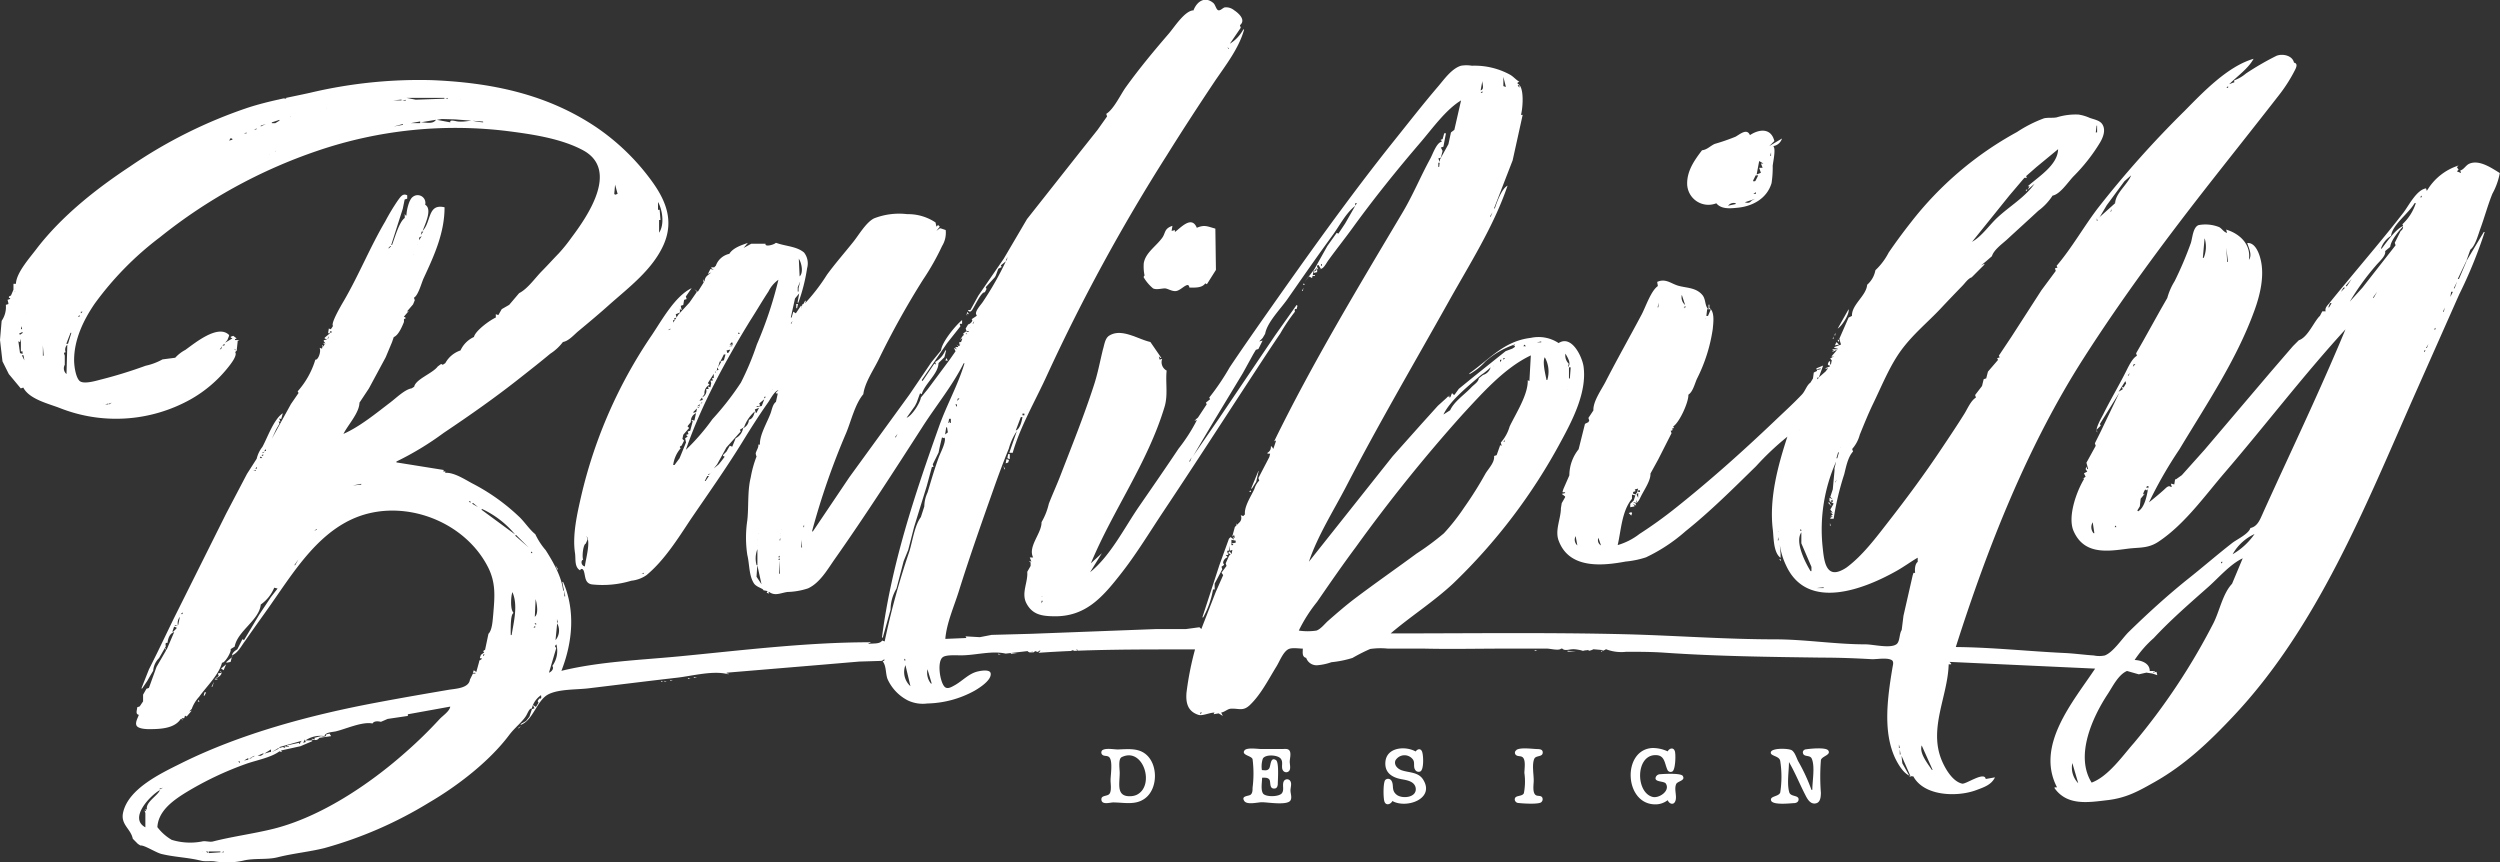 <svg xmlns="http://www.w3.org/2000/svg" viewBox="0 0 393.65 135.78"><rect x="0" y="0" width="393.65" height="135.78" fill="#333333" stroke="none"/><defs><style>.cls-1{fill:#fff;}</style></defs><g id="Layer_2" data-name="Layer 2"><g id="Layer_1-2" data-name="Layer 1"><path class="cls-1" d="M35.91,134.07l-.13.13Zm-.66,0v.13h-.4l.4-.13m-.54,0v.13l-1.85.13v-.26h1.85m-2,0v.26l-.27-.26h.27m-.4,0-.13.13.13-.13m-.4,0c.11,0,0,.07,0,0l0,0m-7.29-.84-.13.14.13-.14m-.53,0-.13.14.13-.14m-1.59-5.83.14.14-.14-.14m2.65-2.91c-.46.9-2.31,1.88-2,3l-.26-.14.13.4-.27-.13.14.4v2.25c-2.67-1.43.77-5,2.25-5.84m298.89-.39-.13.13.13-.13m-298.36,0-.53.27v-.14l.53-.13m.53-.4L26,124l.26-.27m.27-.26-.14.13.14-.13m.79-.4-.13.13.13-.13m273.84-.4.13.14-.13-.14M34.58,121.21l-.13.13.13-.13m.67-.26-.14.13.14-.13m.4-.27-.14.14.14-.14m.79-.26-.14.13.14-.13m-.27,0-.13.13.13-.13m290.14-.27.93,3.18a3.53,3.53,0,0,1-.93-3.18m-288.54-.26v.26l-.27-.26h.27m.26-.14-.13.14.13-.14m288.28-.39-.13.13.13-.13m-287.22,0v.26l-.66.13.66-.39m.53-.14v.14l-.4.13.4-.27m137,0c3.39-1.67,5.32,4.51,2.35,5.94a2.52,2.52,0,0,1-.93.21c-2.34.11-1.73-1.93-1.73-3.71,0-.54-.27-2.15.31-2.44M299.41,119l1.46,3.31h-.14l-1.19-2.12-.13-1.19M40.15,119l-.4.26v-.13l.4-.13m1.33-.4v.14l-.4.26h-.53l.93-.4m285-.26-.14.13.14-.13M299.14,118l.13.8h-.13V118m-60.39.14a.46.46,0,0,0-.08.71c.29.32.82.11,1.13.43.47.48.23,1.8.23,2.43a9.66,9.66,0,0,1-.08,3.18c-.26.62-1.52.23-1.43,1.06a.6.6,0,0,0,.59.49c.63.08,3,.23,3.53-.09a.61.61,0,0,0,.17-.83c-.25-.3-.72-.12-1-.33-.55-.4-.31-1.7-.31-2.29,0-1-.3-2.54.09-3.42.25-.58,1.33-.23,1.33-1,0-.45-.4-.51-.75-.53-.79,0-2.74-.32-3.4.14m-40.07,4.37c.39,0,.93-.07,1.18.3s-.06,1.47.79,1.4c.37,0,.49-.31.53-.64,0-.64.23-3.52-.29-3.84-.94-.58-.78,1-1.1,1.37s-.76.21-1.11.21a3.84,3.84,0,0,1,.15-1.82c.43-.7,2.31-.58,2.8,0s0,1.34.38,1.89a.6.6,0,0,0,1,0c.23-.37.05-1,.05-1.4s.24-1.25,0-1.68-.78-.31-1.16-.31h-3.32c-.56,0-2.28-.28-2.64.22-.55.75,1.12.83,1.27,1.38a17.81,17.81,0,0,1,0,4.5c0,.37,0,.84-.3,1.09s-1.57.15-1,1c.44.65,2.11.19,2.78.19.92,0,4,.54,4.49-.29.27-.46,0-1.07,0-1.56s.22-1,0-1.44a.6.6,0,0,0-1-.1c-.4.59.1,1.44-.38,2s-2.57.59-2.95,0-.14-1.81-.14-2.47m-25.12-4.37a.5.5,0,0,0,0,.79c.31.22.76.06,1.05.35.59.59.21,2.82.21,3.63,0,.58.18,1.58-.14,2.09s-1.39.19-1.3,1,1.33.42,1.83.4c1.72,0,3.51.48,5-.61,2.13-1.53,2.13-5.57,0-7.1-1.21-.88-2.82-.67-4.24-.63-.64,0-1.92-.27-2.46.13M42.67,118v.4h-.13l-.93.27,1.06-.67m242.69,6.37h-.13a28.34,28.34,0,0,0-2.09-4.51c-.26-.51-.51-1.4-1-1.72s-3.12-.39-3.3.28,1.38.55,1.48,1.44a16.1,16.1,0,0,1,0,4.9c-.19.71-1.7.55-1.44,1.3s3,.43,3.6.4c.32,0,.67-.15.72-.51.11-.8-1.24-.44-1.46-1.19-.4-1.39-.05-3.32-.05-4.77.94,1.61,1.65,3.37,2.48,5,.32.63.76,1.61,1.62,1.53s.91-1,.93-1.67a32.91,32.91,0,0,1,0-5.16c.13-.63,1.65-.8,1.16-1.52-.35-.53-2.83-.29-3.44-.19-.32,0-.65.25-.54.63.17.63,1.1.23,1.37.83.55,1.22.1,3.55.1,4.89M45.59,117.9l.13.13-.13-.13m217,8.09c.22.57.94.88,1.22.12s-.23-1.78.11-2.63c.2-.5,1.52-.53,1.05-1.3-.3-.48-3-.32-3.57-.27a.75.75,0,0,0-.65.38c-.43.92,1.26.64,1.55,1.09.74,1.16-1.09,2.37-2.09,2.1-2.63-.69-2.68-6.33.26-6.57,1.68-.13,1.6,1.22,2.07,2.28a.55.55,0,0,0,.8.28c.49-.3.54-2.64.39-3.16-.21-.69-.87-.5-1.14,0a5.65,5.65,0,0,0-2.38-.53c-4.89.23-4.49,9.13.66,8.87a3.16,3.16,0,0,0,1.72-.65m-43.34.13c2.23,1.26,6.82-.38,4.79-3.45-.76-1.13-2.19-1-3.33-1.39-.63-.22-1.23-.8-1-1.52a1.65,1.65,0,0,1,2.81-.12c.28.48,0,1.08.3,1.54a.63.63,0,0,0,.85.27c.56-.34.47-2.59.24-3.13s-.73-.4-1,0c-1.57-.89-4.53-.71-4.76,1.59-.17,1.72,1,2.49,2.51,2.77.82.15,2,.31,2.24,1.3.33,1.61-2.11,1.86-3,1.14s-.34-1.52-.83-2.24a.62.62,0,0,0-.93-.09c-.38.37-.34,3-.13,3.46.27.66,1,.35,1.22-.11M43.86,117.77v.13l-1.06.53,1.06-.66m258.73-.4,1.72,3.85h-.13c-.64-1-2-2.61-1.59-3.85m-3.58-.13.13.53H299v-.53m3.58-.13-.13.13.13-.13m-256.25,0,.09,0-.09,0M299,116.93l-.05.09.05-.09m3.58-.26-.05.08.05-.08m-255-.09-.26.26c-.08.25-.13.44-.27.13l-1.85.4v.13h.26v.13l-.66-.13.13.27-.4-.14-.52.14v-.14l3.57-1M299,116.44l-.13.14.13-.14m-251,0,.14.4-.4.13.26-.53m2.78-.4-.13.14.13-.14M299,116l0,.09,0-.09m-218.38-.22-.27.4.27-.4m-28.24-.13.14.13-.14-.13m250-.14-.13.14.13-.14m-249.58,0,.14.14-.14-.14m-.92,0-.53.14c0,.46-.44.32-.8.26l-1.06.27.13.26-.53-.13v.13c.49.12.88.18,1.19-.26l1.86-.27-.26-.4m1.32-.13.13.13-.13-.13M299,115.25l-.13.13.13-.13m-244-.13.13.13-.13-.13m-1.33,0,.13.13-.13-.13m27.57.13.4-.4-.4.4m-26.78-.4.27.27-.27-.27m1.33-.13.13.13-.13-.13m-.53,0,.14.13-.14-.13m-.4,0,.14.13-.14-.13m27.18-.4-.4.27v.13l.4-.4m-22.93-.53.13.13-.13-.13m.39-.13.14.13-.14-.13m2.79-.53.13.13-.13-.13m129.18-.49.09,0-.09,0m-126.36-.09,0,.09,0-.09m126.94-.22-.14.14.14-.14m-2.79-.13-.26.27v-.27h.26m-121.14-.27.13.14-.13-.14m2.78-.66c-.13.76-1.22,1.44-1.72,2a68.82,68.82,0,0,1-5.3,5.17c-5.7,5.06-13.38,10.2-20.81,12.06-3.13.78-6.37,1.19-9.55,2-.54.13-1.18-.14-1.72,0a9.85,9.85,0,0,1-4.77-.26,7.74,7.74,0,0,1-2.25-2c.14-2.51,2.4-4.15,4.37-5.38a51.25,51.25,0,0,1,9.54-4.56c1.56-.57,4-1,5.31-2l.39.13-.13-.26,3.05-.67,1.85-.79v-.13H48.1a4.23,4.23,0,0,1,3-.67c.08-.6,1.21-.63,1.73-.74,1.64-.38,4.18-1.58,5.83-1.25.23-.42.9-.37,1.32-.26l1.06-.46,3.18-.47v-.26l6.63-1.2M30.74,111l.13.13-.13-.13m.13-.27.27.27-.27-.27m54.48-.4-.14.14.14-.14m-54.08-.13-.13.27h.26l-.13-.27m.31-.17.05.08-.05-.08m54.17-.36-.14.13.14-.13m-53.95,0,.13.13-.13-.13m.4-.66-.13.53h.13l.26-.53H32.2m.26-.27.14.14-.14-.14m54.61-.13-.13.13.13-.13m-.26,0-.13.13.13-.13m-64.68,0,.13.13-.13-.13m66-.13-.13.13.13-.13m6.45-.09.09,0-.09,0m-61.72,0-.13.39.13-.39m62.69-.14.14.14-.14-.14m2.26-.26.13.13-.13-.13M33,108l.14.13L33,108m-.26,0,.13.13-.13-.13m66-.09.09,0-.09,0m2.56-.31.14.13-.14-.13m.8-.13.13.13-.13-.13m1.72-.14.14.14-.14-.14m-70.11,0-.4.8h.13l.27-.8m70.91-.13v.13H105l-.39-.13m-.53,0v.13h.39l-.39-.13m1.46-.13v.13h.4l-.4-.13m1.19-.13.13.13-.13-.13m-72.9,0V107h.4v-.13h-.4m74.49-.14v.14h.4l-.4-.14m-.53,0,.13.14-.13-.14m1.46-.13v.13h.53l-.53-.13m3.13-.22.09,0-.09,0m-.88,0,.13.13-.13-.13m227.84-.13.14.13-.14-.13m-225.76,0,.09,0-.09,0m-79.75,0-.13.13.13-.13M339,106.1l.13.14-.13-.14m-304.45,0-.14.14.14-.14M117,106l.13.13L117,106m-1.19,0,.12.13-.12-.13m220-.09.09,0-.09,0m-218,0,.13.13-.13-.13m-1.06,0,.14.13-.14-.13m3.58-.27.13.13-.13-.13m-.4,0,.13.13-.13-.13m-85.23,0v.13l.27.14-.66.13.13.4-.53.39c.46-.13,1.35-.74.79-1.19m40.44-.13-.14.13.14-.13m70.9-.13.67,2.25h-.13a2.73,2.73,0,0,1-.54-2.25m184-.14-.14.14.14-.14m-205.32,0,.14.14-.14-.14m-49.43,0-.13.14.13-.14M126,105l.13.13L126,105m-39.23,0,.13.13-.13-.13m59.24-.13-.13.13.13-.13m-3.44-.14.79,3.32a3,3,0,0,1-.79-3.32m-55.14-.13-.13.13.13-.13m-51.82,0-.8.67.4.26.4-.93m110.4-.13-.13.13.13-.13m-10.86-.13.13.13-.13-.13m-59.87.09,0,.08,0-.08M36,104.38l.14.13-.14-.13m110-.45,0,.09,0-.09m-70.07-.09-.14.14.14-.14m66.54-.13.13.27h-.27l.14-.27m3.44-.26.13.26-.13-.26m-69.58-.4-.27.27v-.27h.27m80.85-.13v.13h.4l-.4-.13m4.2-.09.08,0-.08,0m-2.21,0v.13h1l-1-.13m92.6-.23.09,0-.09,0m-87.7,0c.1,0,0,.07,0,0l0,0m-1.46,0v.13H162l.66-.13m96.23-.13-.13.13.13-.13m-.26,0-.14.13.14-.13m-1.07,0-.13.13.13-.13m-9.18,0,.08,0-.08,0m-1.55,0v.13h1.32l-1.32-.13m-1.72,0,.13.13-.13-.13m-79.13,0-.14.13.14-.13m-1.2,0c.1,0,0,.07,0,0l0,0m89.34-.13c.1,0,0,.06,0,0l0,0m-.27,0-.13.14.13-.14m-1.19,0c.1,0,0,.06,0,0l0,0m-2.52,0v.14h-1.19l1.19-.14m-8.48,0v.14h.4l-.4-.14m-70.38,0c.1,0,0,.06,0,0l0,0m-2.26,0v.14h-.39l.39-.14m-1.85,0-.67.27.67-.27m-.93,0-.13.14.13-.14m3.18-.13.27.13v.14l-.27-.27m77.81-.13-.14.13.14-.13m-.8,0-.13.13.13-.13m-.8.05c.11,0,0,.06,0,0l0,0m-158-.58a4,4,0,0,1-.66,3.31c.31.41-.12.92-.53,1.06L87.6,102c-.29-.16-.23-.32,0-.53m48.51-.13-.13.13.13-.13m3-.09c.11,0,0,.07,0,0l0,0m168.73-.18-.13.14.13-.14m-170.45,0,.13.14-.13-.14m-49.84-.13-.13.13.13-.13m-7.29,0-.13.13.13-.13m-53.54-.13-.14.13.14-.13m112.13-.27.13.14-.13-.14m169.26-.13-.27.27.27-.27m-227.58,0-.27.27.27-.27m-.14-.27-.13.14.13-.14m227.72-.26L308,100l.14-.13m-224-.53-.14.13.14-.13m224.39-.13-.13.13.13-.13m-280.73-.4v.13l-.53.53h-.13l.27-.79.39.13m161.05-.27.13.14-.13-.14m-104.58,0v.27H84l.27-.27m224.4-.39-.14.13.14-.13M189,98.24l.05.08-.05-.08M87.73,98.15a2.33,2.33,0,0,1-.26,2.65l.26-2.65m-3.31,0v.26l-.26-.26h.26m264-.27.13.13-.13-.13m-159.32-.4.26.53-.26-.53m-101.4,0,.14.53h-.14v-.53m-3.44,0,.13.53-.13-.53m3.44-.26-.13.13.13-.13m-59.11-.4-.26.27-.27,1.32-.53.13v-.13H28a1.58,1.58,0,0,1,.66-1.59m280.46-.13-.13.13.13-.13M28.75,96.42v.27h-.26l.26-.27m55.41-.13-.14.13.14-.13m-55-.53-.13.13.13-.13m.13-.27-.13.14.13-.14m160.91-.26-.13.13.13-.13m-160.78,0-.13.13.13-.13m134.8-.66L164,95v-.4h.26m-134.4-.14-.13.14.13-.14m160.78-.13.13.13-.13-.13m-106.3,0c.19.7.5,2.32-.13,2.79l.13-2.79m79.75,0,0,.08,0-.08m0-.36L164,94l.13-.14m-134,0-.27.27.27-.27M84,93.64l.14.53L84,93.64m-53.81,0-.13.13.13-.13M84,93.38l-.13.12.13-.12m-3.31-.14c.9,2.09.21,4.64-.13,6.76h-.14c0-.6-.08-3.19.4-3.44v-.14c-.48-.43-.39-2.58-.13-3.18m3.18-.13-.13.13.13-.13m5-.13.13.92h-.13V93m-58.05-.53-.14.13.14-.13m256.33,0v.13H286l1.19-.13m-167,0-.66-.14.66.14m71.57-.4-.13.13.13-.13M88.27,90.72l.39.8-.39-.8m83.1-.13-.26.27.26-.27m.27-.4-.14.14.14-.14m-70.25,0v.14H101l.4-.14M88,90.19l.27.4-.27-.4m104.45-.4.13.14-.13-.14m-146.6,0-.26.27.26-.27m45.64-.17.05.09-.05-.09M349,89.4l-.13.13.13-.13M46.25,89.13l-.4.53.4-.53m73-.13.66,3-.79-1.19.13-1.86M87.47,89l.26.66h.14l-.4-.66m-.13-.26.13.13-.13-.13M350,88.47l-.27.27v-.27H350m-143.94,0-.14.13.14-.13m144.2-.27-.13.14.13-.14m-57.65,0-.13.14.13-.14m-169.92,0,.13,2.13h-.13V88.2m157.46-.13.26.27v-.27h-.26M47,88.07l-.53.93h-.13l.66-.93m306.18-.26-1.72,4.11c-1.54,1.63-2,4.53-3.08,6.49A101.34,101.34,0,0,1,336,117c-1.77,2-4,5.24-6.65,6.23-2.67-4.25.16-10.36,2.57-14,.77-1.19,1.65-3,3-3.58l1.86.53,1.19-.27.93.14.79.26-.13-.53-.53.13v-.13h.26v-.13h-.79c0-1.23-1.32-1.68-2.38-1.73a17.32,17.32,0,0,1,3-3.44c2.69-2.89,5.67-5.47,8.63-8.09,1.62-1.44,3.46-3.6,5.43-4.5m-41.35,0-.14.13.14-.13m-189.14,0,.13.26h-.27l.14-.26m-75.29-.14-.26.27.26-.27m303.79-.26-.66.66.66-.66m-228.5,0,.13.26h-.27l.14-.26m-38.57-.13-.14.13.14-.13m2.25-.13.13.13-.13-.13m-38.57,0-.27.26.27-.26m285.77-.27.13.13-.13-.13m-170.86,0-.26.27.26-.27m-40-.13.13.53-.13-.53m-39,0,.13.26h-.26l.13-.26m90-.14-.13.27.13-.27m-51-.22,0,0c-.07,0-.14,0,0,0m-3.45,0v2.52h-.13a4,4,0,0,1,.13-2.52m-35.92,0,.13.26-.13-.26m110.81-.27-.27.4.27-.4m-74.94,0,0,.09,0-.09m75.07-.22-.13.13.13-.13m-75-.09c.1,0,0,.06,0,0l0,0m160.91-.31-.14.13.14-.13m-160.91,0-.13.13.13-.13m3.58-.13-.27.79.27-.79m-30.49-.14.13.14-.13-.14m102.2,0v.14l-.67.13.27.13v.13h-.4v.14l.13.26V85l.67.13M126.17,85l.13,1.2h-.13V85m-6.89,0c.1,0,0,.06,0,0l0,0m193.65-.18-.14.13.14-.13m-61.24-.13.4,1.19a.94.94,0,0,1-.4-1.19m-128.83,0v.39h-.13l.13-.39m157.19-.13v.52h-.13l.13-.52m-153.65.08-.05.09.05-.09m-7-.08-.13.13.13-.13m128.7-.14.27,1.46a1.18,1.18,0,0,1-.27-1.46m-155.74,0c.7.94-.16,3.64-.26,4.77-.66-.13-.65-1-.27-1.06-.22-.44,0-2.44.4-2.52L92.5,85v-.13l-.13-.4m187.55-.09.05,0c-.07,0-.15,0-.05,0m-53.54,0,.13.13-.13-.13m-103.52,0c.1,0,0,.07,0,0l0,0m128.66-.09-.05.09.05-.09m-125.12,0-.05.09.05-.09m-45.16-.08,2,2-2.12-1.86.13-.13M355,84.09a10.74,10.74,0,0,1-3.45,3.18A7.6,7.6,0,0,1,355,84.09m-106.88.09,0,.09,0-.09M122.86,84c.1,0,0,.07,0,0l0,0m-3.45,0c.11,0,0,.07,0,0l0,0m164.23-.17v1.72l1.59,3.71v.67h-.14c-.8-1.3-2.52-4.6-1.45-6.1M355,83.7l-.14.13.14-.13m-75,0,.05.05c-.07,0-.15-.05-.05-.05M92.9,84l-.4-.26.4.26m134-.4-.14.27.14-.27m-100.34,0-.4.53.4-.53m-7,0-.13.14.13-.14m-26.77-.13-.13.13.13-.13M355,83.3l-.14.13.14-.13m-71.45,0,.13.26h-.26l.13-.26m-156.93,0-.13.13.13-.13m-3.58,0c.1,0,0,.07,0,0l0,0m-73.17,0v.13l-.39.13.39-.26m263.64-.13-.14.13.14-.13m-33.54,0-.13.13.13-.13M288,83l.13.14L288,83m-93,0-.53,1.33L195,83m-75.46.09,0,.09,0-.09m213.57-.35.14.26h-.27l.13-.26m-45.19,0,.13.13-.13-.13m-237.52,0-.4.4.4-.4m238.05-.14.13.14-.13-.14m-161.84,0V83h-.13l.13-.4m-3.49.09,0,.09,0-.09M47.7,82.5l-.79.8.79-.8m285.37-.13-.13.13.13-.13m-44.93,0v.4h.13l-.13-.4m-93.44,0v.4h.13l-.13-.4m-75,0-.14.13.14-.13m209.82-.13.26,1.72h-.13a1.47,1.47,0,0,1-.13-1.72m-206.37,0-.14.13.14-.13m209.94-.13-.13.13.13-.13m-76.78,0,.09,0-.09,0m-61.59,0,.13.13-.13-.13m-68,0-.13.13.13-.13m153.22-.27-.13.13.13-.13m-153.22,0-.13.13.13-.13m-3.49.09,0,.09,0-.09m-3.4-.22-.13.13.13-.13M314,81.62l0,0c-.07,0-.14,0,0,0m-118.63,0,.13.13-.13-.13m-72.11,0-.13.13.13-.13m206.25-.14-.27.67.27-.67m-49.58,0-.13.14.13-.14m-23.63,0,.09,0-.09,0m-129.45-.18-.14.13.14-.13m68.65-.4.14.13-.14-.13M93.43,80.78l-.13.13.13-.13m236.2-.13-.27.53.27-.53m-15.24,0-.14.13.14-.13m-57.93.13.4.4.13-.4-.13-.13-.4.13m31.46-.31,0,.09,0-.09m-31.24,0,.09,0-.09,0m.36-.09,0,.09,0-.09m-130.12,0,0,.09,0-.09m-33.09-.22-.13.13.13-.13m-17.89,0a14.84,14.84,0,0,1,5.17,4L75.8,80.25l.14-.13M257,80l.14.13L257,80m.27-.14.13.14-.13-.14M75.54,79.9c.1,0,0,.06,0,0l0,0m120.09-.18.13.13-.13-.13m-68.53,0-.14.13.14-.13m-3.45,0-.13.13.13-.13m191.26-.27-.13.14.13-.14m-187.68,0-.13.14.13-.14m161.57-.26-.13.13.13-.13m-214.32,0,.79.66-.92-.53.13-.13M288,79.06l-.13.13.53.53-.4-.66m-30.49,0v.13h-.39l.39-.13m79.93-.14.13.14-.13-.14m-57.26,0-.14.14.14-.14m-206.11,0v.27l-.26-.27h.26m214.59-.13-.13.27h-.13l-.14-.27h.4m-161.35.09,0,.09,0-.09m-53.64-.09-.13.13.13-.13m184-.13.13.53h-.13v-.53m-11.76.09,0,.09,0-.09M73.42,78.66l-.13.13.13-.13m215.38-.14-.13.14.13-.14m-42.94-.13.13.13-.13-.13m-49.57-.13.13.13-.13-.13m92.38-.13-.13.13.13-.13M196.42,78l.13.13-.13-.13m50-.14-.13.14.13-.14m69.19-.13-.13.13.13-.13m-26.78,0-.13.13.13-.13m-161.3,0-.14.13.14-.13m130.42-.13v.79l-.26-.53.26-.26m-61.32.08,0,.09,0-.09m141.11-.35.14.14-.14-.14m-57.12-.13-.14.13.14-.13m-22.4,0v.27h-.27V77.2h.27m-61.37,0-.13.27H197l-.13-.27m-69.06,0-.13.13.13-.13m161.13,0,0,.08,0-.08M38.56,77.07l-.13.13.13-.13m302.82,0,0,.09,0-.09M316,76.93l-.14.14.14-.14m-58.06,0-.13.54-.27.39-.39-.13v-.26l.39-.14-.13-.26.53-.14m-73.43,0-.13.14.13-.14m153.75-.13c-.19,1.13-.53,3.12-1.59,3.71l-.13-.13.4-.66.13-1.2.66-.79-.26.13v-.13c.09-.24.29-.88.53-.53h.13l.13-.4m-80.05,0,.26.4-.26-.4m83.5-.13-.13.13.13-.13m-83.77,0-.13.13.13-.13m-.26,0-.14.13.14-.13M316,76.58l0,0c-.07,0-.14,0,0,0m-57.53,0-.13.13.13-.13m79.93.13-.4.13c-.06-.34.2-.38.4-.13m-80.59-.27-.13.14.13-.14m-219-.13-.13.13.13-.13m277.42-.13-.13.13.13-.13m-27,0-.26.26.26-.26m-8.61,0-.14.13.14-.13m-22,0-.14.13.14-.13m-201.74,0v.13l-1.32.13,1.32-.26M338.24,76l-.13.14.13-.14m-49.57,0-.13.14.13-.14M128,76l-.13.14L128,76M39,76l-.14.14L39,76m303.26-.13.13.13-.13-.13m-84.17,0-.26.4.26-.4m80.33-.13-.14.13.14-.13m-22,0-.14.13.14-.13m-57.67,0-.12.13.12-.13m30.49-.26-.26.52v-.13l.26-.39m-30.88,0-.13.13.13-.13m58.32-.27-.13.13.13-.13m-57.53,0-.13.13.13-.13m-.79,0-.13.13.13-.13m.13-.26-.13.13.13-.13m-72.63,0-.14.13.14-.13m-74.23,0-.53.79h-.13l.4-.79h.26m205.18-.14-.13.14.13-.14m-188.52.09-.05.09.05-.09m-88.5-.09-.39.4.39-.4m193.65-.13.14.13-.14-.13m-121.54-.13-.4.26v-.13l.4-.13M317,74.42l-.14.13.14-.13m-83.5,0,.13.13-.13-.13m-75.82,0-.13.26.13-.26M40,74.42l-.13.13.13-.13m72-.09c.1,0,0,.06,0,0l0,0m227.31-.18-.13.13.13-.13m-141.16,0L197,76.93h.13l.67-1.06.39-1.72m-40,0,.13.13-.13-.13m-36.59,0-.13.13.13-.13m168,0,0,.08,0-.08M40.29,74v.13h-.4l.4-.13m276.84,0-.05.09.05-.09m-118.85-.09.13.14-.13-.14m-11.8,0-.66.93.66-.93m153.09-.13-.13.13.13-.13m-227.32,0-.26.4.26-.4m-58.45,0-.13.13.13-.13m133-.13-.14.13.14-.13m130.68-.13-.13.13.13-.13m-26.9,0-.14.13.14-.13m-250.12,0v.26h-.26l.26-.26m218.84-.14-.14.14.14-.14M158,73.35l.14.53h.13l-.27-.53m40.7-.13-.14.27.14-.27m-11.67,0-.26.27.26-.27m-146.6,0-.13.13.13-.13m277.16-.13-.14.13.14-.13M289.47,73l-.13.13.13-.13m-55,0,.13.13-.13-.13m-35.7,0,.09,0-.09,0M40.81,72.83l-.13.13.13-.13m288.42-.14-.13.14.13-.14m-11.4-.13-.26.27.26-.27m-57.52,0-.13.13.13-.13m-25.58,0,.13.13-.13-.13m-35.7,0,.09.05L199,72.6m90.17-.17-.13.13.13-.13m-.4,0-.13.13.13-.13m-247.72,0-.14.13.14-.13m288.28-.14-.13.14.13-.14m-170.85,0-.13.67.4-.13.13-.4-.4-.14m-11.4,0-.13.14.13-.14M318,72.16l-.13.13.13-.13m-118.76,0,.14.13-.14-.13m-70,0-.13.13.13-.13M261.1,72l-.13.13.13-.13m-26,0-.27.4.27-.4m-47.46,0-.26.66h-.14l.4-.66m-146.33.13h-.4l.14-.26.26.26m288.42-.53-.13.13.13-.13m-182.38,0,.13.13-.13-.13m11.4-.13-.13.66.26.13H159V71.5h-.26m-117.3,0v.26h-.27l.27-.26m288.28-.09,0,0c-.06,0-.14,0,0,0m-40.29-.18h.13l-.26.93h-.14l.27-.93M159.31,71.1l-.13.13.13-.13m-19.88,0-.14.13.14-.13m-97.69,0-.4.26v-.13l.4-.13M147.65,71l-.14.13.14-.13M41.88,70.7V71h-.27l.27-.27m240.43-.13-.13.13.13-.13m7.42-.09c.11,0,0,.07,0,0l0,0m-130.29,0-.13.13.13-.13m-19.62,0-.13.13.13-.13m-32.52,0,.1,0-.1,0m32.79-.31-.13.14.13-.14M42,70.17l.13.14L42,70.17m240.56-.26-.13.13.13-.13m-167.4,0,.13.13-.13-.13m-72.77,0-.52.66.52-.66M292,69.77l-.13.14.13-.14m-184.5-.13-.13.27.13-.27m175.23-.13-.14.13.14-.13m46.65-.13.14.13-.14-.13m-169.52,0c.1,0,0,.07-.05,0l.05,0m132.41-.18-.13.14.13-.14m-55.27,0-.13.4h-.14l.27-.4m-96.36,0-.26.27.26-.27M42.8,69.11l-.53.66.53-.66M329.5,69l.13.13L329.5,69M160,69l-.13.13L160,69m-19.09,0-.13.13.13-.13M116,68.85l.14.13-.14-.13m25.32-.53-.26.53h-.14l.4-.53m-87.21,0-.14.13.14-.13m275.87,0,0,.09,0-.09M160.5,67.92l-.13.13.13-.13m-52.35-.13.13.13-.13-.13m175.22-.09c.1,0,0,.06,0,0l0,0m-134-.18-.14.13.14-.13M283.77,67l-.13.13.13-.13m-34-.18,0,.09,0-.09m-100.42-.08-.27.52.27-.52m-28.5,0-.13.13.13-.13m-12.19,0,.13.13-.13-.13m117.43-.14-.13.14.13-.14m57.75-.17-.05.08.05-.08m-20-.09-.14.13.14-.13m20.27-.4-.13.13.13-.13m-57.39,0-.39.4.39-.4m-77,0v.66h-.14c-.08-.26-.13-.34-.13,0h-.13l.13-.66h.27m-6.89,0-1.6,2.25,1.6-2.25m-33.94,0,.13.13-.13-.13M161,65.67c-.1.62-.4,1.92-1.06,2.12l.8-2.12H161m-39.76,0-.13.13.13-.13m-12.06,0,.13.13-.13-.13M189,65.53l-.13.14.13-.14m-144.61,0,.13.14-.13-.14M227.3,65.4l-.39.27.39-.27m-77.4-.13-.27.53.27-.53m11.4-.14v.27H161v-.27h.27m0-.35,0,0c-.06,0-.14,0,0,0m-39.63,0-.13.13.13-.13m-2.79,0c-.11.54-.35,1.2-.93,1.32a1.52,1.52,0,0,1-.92,1.33A2.14,2.14,0,0,1,115.84,69l-.54,1.33-.39-.14-.53.93-.53.53v.13l.26.14-.4.52-.53.67-.79.66.53-.66,1.46-2.65,2.25-2.52-.13-.27.66-.4a5.93,5.93,0,0,1,1.72-2.51m-74.27,0,.09,0-.09,0m105.51-.09-.05.09.05-.09m11.58-.17c.1,0,0,.06,0,0l0,0m-52.09,0,.13.14-.13-.14m.13-.13-.4,1.86-.53-.14.26.27-.39,1.46-.4.13.13.4-.39.13.26.26-.4.27.14.66L107,72.16l-.79,1.06H106a5,5,0,0,1,1.19-2.65c-.26-.18-.13-.28.13-.4l.4-.79-.27-.27.14-.66.92-1.06-.26-.27.53-.66a1.42,1.42,0,0,1,.93-1.46v-.13l-.53.13v-.13l.53-.53M251,64.21l-.13.13.13-.13m-89.33,0-.14.13.14-.13m-11.27,0-.13.13.13-.13m-30.88,0-.4.79H119l-.14-.53.67-.26m-74.71.08,0,.09,0-.09M378,63.94l-.27.4.27-.4m-333.09,0,.13.14-.13-.14m116.78-.09,0,0c-.07,0-.15,0,0,0m-11-.17v.4l-.26-.4h.26m-28.63,0-.13.13.13-.13m-105-.14v.14h-.53l.53-.14m-.8.05c.1,0,0,.06,0,0l0,0m134.54-.18-.14.13.14-.13m-132.15,0-.13.13.13-.13m-1.06,0-.4.27v-.14l.4-.13M16,63.5l0,.09,0-.09m211.46-.17c.1,0,0,.06-.05,0l.05,0m-116.91,0v.13l-.39.13c.06.41,0,.62-.4.67l.4-.27v-.13l-.4.13.79-.66m51.65,0,0,.08,0-.08M45.45,63l.14.14L45.45,63m145.8-.13-.13.13.13-.13m-70.91,0-.4,1.06-.79.14v-.14h.4l.13-.13-.13-.27.79-.66m63.23-.13-.14.13.14-.13m-32.48,0-.4.4.14-.4h.26m-28.63,0-.13.13.13-.13m256.21-.26-.13.12.13-.12m-258.06,0-.27.26v-.26h.27m258.19-.27-.13.13.13-.13m-216-.13-.13.13.13-.13M311.6,62l-.13.14.13-.14M151.36,62l-.27.4.27-.4M121,62l-.13.14L121,62m-94.1-.13-.13.13.13-.13m165.15-.13-.14.13.14-.13m-70.82,0,0,.08,0-.08m107.66-.36.14.13-.14-.13m83.24-.13-.13.13.13-.13m-65.34,0c.1,0,0,.07,0,0l0,0m-124.2,0-.13.13.13-.13m-1,0c.1,0,0,.07-.05,0l.05,0M379.33,61l-.13.14.13-.14M229.16,61l.13.14-.13-.14m-49.7,0-.14.14.14-.14m-35.13,0-.13.14.13-.14m-21.6-.13-.14.13.14-.13m21.87-.26-.14.13.14-.13m-22.54-.14-.13.14.13-.14m125-.17,0,.09,0-.09m-102-.09-.14.13.14-.13m-79.14,0-.13.13.13-.13m-52.22,0-.13.13.13-.13m108.69-.13-.14.13.14-.13M2.64,60.1l-.13.13.13-.13m332-.13.14.39-.4.66-.26-.13.13.4-.66.4L334.66,60m-87.61,0-.13.13.13-.13m-101.79.26-.4-.13.4.13m-114.65-.4-.13.14.13-.14m216.58-.13-.14.13.14-.13m39.23-.27-.27.27v-.27h.27m48.64-.13-.13.13.13-.13M313.32,59l-.13.13.13-.13m-82.84.79.93-.66-.93.66M112.65,59l-.13.13.13-.13M10.46,59l-.13.13.13-.13m101.93-.14v.67h-.27l.13.4h-.39l.13.39-.13.66-.4-.13.13.4h-.4a1.1,1.1,0,0,1-.66,1.32l.13.4-.53.14.53-.67.27-.4a1.42,1.42,0,0,1,.8-1.45l-.27-.27.93-1.46m222.94-.13-.13.4h-.14l.27-.4m45.06-.13-.13.13.13-.13m-94.24,0,.05,0c-.07,0-.15,0-.05,0m-173.76,0-.14.13.14-.13M286.68,58v.13l-.53.13v-.13l.53-.13M49.3,58l-.14.13L49.3,58m286.56-.14-.13.14.13-.14m-88.54,0-.13,1.73h-.14V57.84h.27m-4,0,.14.14-.14-.14m-8.61,0a1.71,1.71,0,0,1-1.19,1.2l-.67.53c-.07.61-.8,1-1.21,1.46-1,1.07-2.68,2.19-3.3,3.57l-1.06.67c1.12-2.31,4-4.53,5.93-6.23a9.87,9.87,0,0,0,1.5-1.2m-121.81,0,.26.4-.53.13.14.4c-.26-.24-.14-.35.13-.53v-.4m122.21-.09c.1,0,0,.07,0,0l0,0m-154.55,0-.14.13.14-.13m233.67-.26-.13.13.13-.13m-78.73,0-.13.13.13-.13m-.39,0c.1,0,0,.07,0,0l0,0m-121.95,0,.14.13-.14-.13m223.08-.14-.4.4.13-.4h.27m-100.34,0-.26.27.26-.27m145-.13-.13.13.13-.13m-331.27.09,0,.09,0-.09m286.74-.22-.13.13.13-.13m-21.87,0-.13.13.13-.13m-279.67,0-.13.13.13-.13m-9.94,0-.13.13.13-.13m262.17-.13-.13.53.13-.53m-104,0,.13.13-.13-.13M152,57l0,.09,0-.09m-3.41-.08.14.13-.14-.13m-35,0-.53.92.27-.92h.26M336,56.78l-.13.14.13-.14m-309.36,0-.13.14.13-.14m209.82-.13-.27.4v-.4h.27m144.87-.13-.27.26.27-.26m-44.67,0-.26.26.26-.26m-21.86,0-.14.13.14-.13m-27.44-.14-.14.4.14-.4m-50.37,0-.27.27v-.27H237m-88,0-.13.4h.39l-.26-.4m-121.81,0-.13.14.13-.14m309.63-.13-.14.13.14-.13m-93.58,0a4.6,4.6,0,0,1,.4,3.58h-.13c-.16-.88-.68-2.81-.27-3.58m-77.94,0-.13.13.13-.13m-16,0,.14.13-.14-.13M288,56.12l.13.13-.13-.13m-238.32,0,.14.13-.14-.13M381.59,56l-.14.13.14-.13M237.51,56l-.13.13.13-.13m-55,0-.13.13.13-.13m-33.13,0,.13.13-.13-.13M36,56l-.26.26L36,56m205.05-.14L240.82,60l-.26-.13V60c0,2.25-1.9,5.15-2.85,7.15a6.52,6.52,0,0,1-1.39,2.53l.13.53-.27-.13v.13l-.52,1.46-.4.13c.11,1-.84,1.93-1.35,2.76a57.76,57.76,0,0,1-3.34,5.32,33.4,33.4,0,0,1-3.21,4.09,42.34,42.34,0,0,1-4.3,3.19c-3.26,2.4-6.58,4.71-9.81,7.15-1.43,1.09-2.76,2.25-4.11,3.43-.55.48-1.15,1.3-1.85,1.55a9.27,9.27,0,0,1-2.78,0,23.55,23.55,0,0,1,2.87-4.51c2-2.91,4-5.8,6.09-8.61a252.68,252.68,0,0,1,16.84-20.93c3.08-3.32,6.6-7.34,10.78-9.3m-191,0,.14.14-.14-.14m-46.39,0,.14.8-.4-.8H3.7m377.89-.13-.14.13.14-.13m-232.09,0,.13.13-.13-.13m-.79,0-.14.13.14-.13m-34.47,0-.26.93-.53.13.53-1.06h.26m174-.13.14.13-.14-.13m-41.75,0c.31.54,1,1.59.4,2.12l.13-.53a1.82,1.82,0,0,1-.53-1.59m-163.43,0-.13.13.13-.13m66.68-.14.13.14-.13-.14m-35.39,0-.14.14.14-.14m-77.81,0-.13.14.13-.14m13.7,0,0,.09,0-.09m-16.22-.09-.26.27.26-.27m253.43-.13.13.13-.13-.13m94.5-.13-.26.26v-.26H382m-44.66,0-.14.13.14-.13m-188.09-.14-.13.27.13-.27m-9.8,0,.13.14-.13-.14m-24.52,0v.14l-.27.39h-.13l-.13-.39.53-.14M50.84,55l0,.09,0-.09m-14-.09.26.14v.13l-.26-.27m252.76-.26-.13.13.13-.13m-140.37,0,.14.13-.14-.13m-34.46,0-.13.13.13-.13m-78.33-.14-.13.14.13-.14m-1.46,0-.13.4-.26.14.39-.54m80.32-.13v.13h-.53l.53-.13m-108.55,0L6.88,56H6.75v-1.6M288,54.26l-.26.4.26-.4m-47.72.26h-.4l.14-.26.26.26m-42.68-.26-.13.13.13-.13m-48,0,.14.13-.14-.13m-139,0-.13,4.64a1.17,1.17,0,0,1-.27-1.46V56c-.12-.38-.24-.46.14-.54a1.08,1.08,0,0,1,.26-1.19m371.79-.13-.26.66H382l.4-.66M115.17,54l.13.13-.13-.13m174-.14-.26.53.66-.13-.4-.4m-137.84,0-.14.4h-.13v-.4h.27m-1.59,0,.13.14-.13-.14m-34.47,0,.14.4h-.53l.39-.4m-108.55,0L6.62,54l.13-.14m375.72,0,0,.09,0-.09m-139.79-.09v.13H242l.66-.13m-92.65,0,.13.13-.13-.13m-75.95,0-.13.13.13-.13m.53-.13-.13.13.13-.13m214.73-.13.26.39v-.39h-.26m-237.66,0-.13.13.13-.13m238.45-.09c.1,0,0,.06,0,0l0,0m-174.56-.05-.13.14.13-.14M62,53.33l-.13.14.13-.14m-58.71,0v2h.26v.4l-.4-.13-.26-1.86.26.13.14-.53m379.47-.13-.13.13.13-.13m-230.89,0-.14.13.14-.13M116,53.11c.1,0,0,.07,0,0l0,0m-53.68,0,.13.13-.13-.13m226.38-.14-.13.4h.13v-.4M199.12,53l0,.09,0-.09m-20.59-.09v.14l.4.13-.4-.27m-126.71,0-.14.4h-.13l.27-.4m331.09-.13-.13.13.13-.13M116,52.84c.1,0,0,.07,0,0l0,0m-112.84,0,0,.09,0-.09m287.4-.22-.14.13.14-.13m-238.45,0L52,52.8l.13-.13m10.34-.13-.13.13.13-.13m226.52-.14-.14.4h.14v-.4M152,52.4l.27.14v.13L152,52.4m-140.89,0h.13l-.53,1.73h-.27l.67-1.73m279.53-.09,0,0c-.06,0-.14,0,0,0m-174.3,0,.14.27h-.27l.13-.27m-112.79,0v.13l-.4.27L3,52.54l.53-.27m379.74-.13-.27.26.27-.26m-231,0h.26v.13h-.4l.14-.13m-11.4,0,.13.13-.13-.13m-88.68,0v.26H52v-.26h.26m238.85-.27-.13.13.13-.13m-1.86,0-.13.4.13-.4m-136.78.05c.1,0,0,.06,0,0l0,0m-28.5-.05-.13.13.13-.13m-7.29,0-.13.13.13-.13m-11.13-.13v.13l-.4.13.4-.26m-53.16,0-.13.13.13-.13m331.1-.13v.26h-.26l.26-.26m-230.76,0c.11,0,0,.07,0,.05l0-.05m-.66-.18.13.14-.13-.14m-27.84,0-.13.14.13-.14m-120.87,0,.13.4H3.31v-.4m113.85-.13-.13.13.13-.13m-.26,0-.14.13.14-.13m266.81-.13-.14.13.14-.13m-232.62,0-.13.13.13-.13m-147.52,0-.13.13.13-.13m120.88-.13-.13.13.13-.13m-7.16,0-.13.13.13-.13m-54.08,0-.13.13.13-.13M383.84,51l-.13.13.13-.13M106,50.81l-.53.8.53-.8m35.65-.13.13.13-.13-.13m-64.15,0-.13.13.13-.13m-74,0-.13.13.13-.13m149.91-.13-.14.39h-.13l.27-.39m-28.63,0-.14.39h-.13l.27-.39m-7.42,0-.14.13.14-.13m-54,.08,0,.09,0-.09m-51.26-.21-1,1.85,1-1.85m371.88-.05,0,.09,0-.09m-92.34-.09-.13.14.13-.14m-173.9,0-.13.14.13-.14m-64.68,0-.13.14.13-.14m215.52-.09c.1,0,0,.07-.05.05l.05-.05m-144.08,0-.13.13.13-.13M93,50.15l-.13.13.13-.13m-3.85,0-.13.13.13-.13m-77,0-.13.13.13-.13m353-.13-.13.13.13-.13M153.48,50l-.14.13.14-.13m230.76-.09,0,0c-.07,0-.14,0,0,0M152,49.88l.13.14-.13-.14m-.53.4.4-.4-.4.4m-26.11-.4-.13.14.13-.14m-121.54,0L3.7,50l.14-.14m148-.26.13.13-.13-.13m-9.68,0,.13.13-.13-.13m-129.63,0v.26h-.26l.26-.26m371.79-.09,0,0c-.06,0-.14,0,0,0m-119.29,0-.13.13.13-.13M64.14,49.22l-.13.13.13-.13m-60,0L4,49.35l.13-.13m148.19-.13-.14.53h.14l-.14-.27.4.14-.26-.4m-33.54,0-.13.13.13-.13M13,49.09l-.27.26v-.26H13M265.17,49l0,.09,0-.09M202.52,49l.13.14-.13-.14M4.23,49l-.13.14L4.23,49M126,48.82l-.66.93.66-.93m-.93,0,.14.13-.14-.13M13,48.82l-.13.13.13-.13m356.15-.13-.13.13.13-.13m-78.07,0-1.72,3.05c.66-.38,1.9-2.31,1.72-3.05m-22.27,0h.53v.13l-.4.93h-.26l.13-1.06m-114.12,0-.13.13.13-.13m-35.65,0-.14.13.14-.13m247.46-.13-.14.13.14-.13m-101.27,0c.11,0,0,.07,0,0l0,0m-62.29,0,.13.13-.13-.13m182-.14-.13.67h-.13l.26-.67m-371.52,0-.13.14.13-.14m277.81.14.4-.27-.4.27m-138.11-.27-.13.13.13-.13m-33.8,0-.13.13.13-.13m-11.8,0,.14.13-.14-.13m157.86-.13v.26h-.26l.26-.26M155.07,48l-.13.13.13-.13m230.09-.13-.26.39.26-.39m-259.78,0v.66h.13l.14-.66h-.27m-60.71,0-.13.13.13-.13m302.47-.14-.4.66h-.13l.27-.66h.26m-162.63,0,.13.14-.13-.14m-1.06,0-.27.53.27-.53m-201.87,0-.13.14.13-.14m371.79-.13-.13.13.13-.13m-3.58,0-.66.79.66-.79m-165.55,0,.14.13-.14-.13m-139.3,0-.14.13.14-.13m320.49-.13-.27.26.27-.26m-124.19,0-.13.92H261l.27-.92m-141.43,0-.13.13.13-.13m35.26-.14-.13.14.13-.14m-141,0-.13.14.13-.14m359.46-.13-.13.13.13-.13m-169.66,0,.14.13-.14-.13m-83.9,0-.13.13.13-.13M373.63,47l-.13.13.13-.13m-246.48.09,0,.08,0-.08M14.31,47l-.14.13.14-.13m353.62-.14-.13.14.13-.14m-259.43.05.09,0-.09,0m277.15-.09,0,.09,0-.09m-181.32,0,.09,0-.09,0m-77,0,.13.13-.13-.13m-7,0-.13.13.13-.13M1.93,46.79l0,.09,0-.09m366.4-.36-.4.27.4-.27m-103.51,0,.52,1.59a1.59,1.59,0,0,1-.52-1.59m-60.44,0,.13.14-.13-.14m-95.57,0,.13.14-.13-.14m95.83-.13.13.13-.13-.13M2.07,46.39l0,.09,0-.09m366.39-.17c.11,0,0,.06,0,0l0,0m-366.61,0-.14.13.14-.13m384.38-.27-.4.8.13-.8h.27m-11.93,0-.53.93h-.14l.67-.93m-168.87,0,.14.14-.14-.14m-.61.09,0,.09,0-.09m-95.61-.09.13.14-.13-.14M109,46l0,.09,0-.09m-.31-.09.13.14-.13-.14m-106.3,0L2.25,46l.13-.14m383.85-.26-.14.13.14-.13m-257.94-.13.14.13-.14-.13m-125.91,0c.1,0,0,.07,0,0l0,0m366.88-.17-.66.66.4-.66h.26m-164,0-.26.52h.13l.13-.52m164.09-.27-.13.13.13-.13m-353.62,0-.14.13.14-.13m189.53.13.4-.13-.4.13M205,45l-.13.26L205,45m-96,.09,0,.08,0-.08m1.28-.36.13.13-.13-.13m96.09-.13.14.13-.14-.13m-.57,0,.09.05-.09-.05m-.49,0-.13.26h.26l-.13-.26m181.59-.27-.4,1.07h-.13l.53-1.07M126,44.31l-.26,1.07v.52h-.13v-.66l.39-.93m244.41-.13-.13.13.13-.13m-163.82,0,.13.13-.13-.13M387,44.05l-.13.13.13-.13m-180.92,0,.26.26-.26-.26m-83.51,0a62.29,62.29,0,0,1-3.4,10.2,43.81,43.81,0,0,1-2.51,6,45,45,0,0,1-4.48,5.75A34.09,34.09,0,0,1,108,70.83c2.39-7,6.23-14,10.09-20.29,1-1.55,1.9-3.11,2.91-4.64a4.88,4.88,0,0,1,1.57-1.85m247.73-.13-.79,1.19-.14-.13.93-1.06m-244.14-.13-.27.39.27-.39m-15,0,0,.09,0-.09m95.74-.22.14.13-.14-.13m-143.41,0-.13.13.13-.13m48-.13-.13.13.13-.13m-.66,0,.13.13-.13-.13m96.36-.27.13.13-.13-.13m-.53.13v.14h.4v-.14h-.4m-143-.13-.13.13.13-.13m144-.31,0,.09,0-.09m146.55-.48-.13.13.13-.13m-146.86-.14-.13.4H207l.26-.4m104.32-.13-.14.13.14-.13m-199,0-.14.13.14-.13m95.69-.13-.13.13.13-.13m-.66-.26.4.66h-.4l-.13-.14-.13-.4.26-.12m-94.64,0-.13.13.13-.13m259.13-.14-.14.14.14-.14m-21.34,0-.14.14.14-.14m-142.62,0v.26H208v-.26h.27m116.2,0-.05.09.05-.09M64.54,41.4l-.13.13.13-.13M373,41.27l-.13.13.13-.13m15.38-.14-1.19,2.79H387l1.33-2.79m-63.62,0-.14.14.14-.14m-116.38,0-.13.14.13-.14M354.42,41l-.13.13.13-.13m-7.56,0-.13.13.13-.13M64.68,41l-.14.13.14-.13m248.52-.26.13.13-.13-.13m-187.42,0c.43.62.77,2.21.13,2.78l-.13-2.78M373.5,40.6l-.13.14.13-.14m-214.85-.13-.13.53h-.14l.27-.53m215.12-.13-.13.13.13-.13m-165,0-.13.13.13-.13m-94.37-.14-.67.67.67-.67m-49.44,0,.13.27-.13-.27m310.29-.26-.14.13.14-.13m-61.9,0-.13.13.13-.13M65.07,40c.11,0,0,.06,0,0l0,0m-4-.05-.13.13.13-.13m313.07-.13-.12.13.12-.13m.23-.18-.05.09.05-.09m-60.53-.09-.13.13.13-.13m-211.28,0-.13.13.13-.13m-41.4,0,0,.09,0-.09m313.52-.18c.1,0,0,.07-.05,0l.05,0m-309.23,0-.13.14.13-.14m285.1-.39.27,2.25h-.13l-.14-2.25M117,38.88l-.13.13.13-.13m-51.43,0-.13.13.13-.13m249.45-.13.13.13-.13-.13m-253.56,0h.14l-.4.4V39l.26-.26m314.93-.27.13.13-.13-.13m-310.69,0c.11,0,0,.07,0,0l0,0m-4.24-.17-.13.13.13-.13M118,38.22l.13.13-.13-.13m-52,0,0,.09,0-.09m311.25-.35.14.13-.14-.13m-273.83,0-.13.13.13-.13m243.75-.27A4.62,4.62,0,0,1,347,40.6h-.14l.27-3.05m-114.25,0-.14.13.14-.13m-129.42,0,0,.09,0-.09M66.4,37.16l-.4.66v-.4l.4-.26M103.65,37l-.14.14.14-.14m243.48-.26-.13.13.13-.13m-243.48,0-.14.13.14-.13m-37-.27-.39.53.13-.53h.26m324.61-.4.13.14-.13-.14m-243.49-.26-.13.13.13-.13m86.29-.53-.14.13.14-.13m95.56-.09.05,0c-.07,0-.15,0-.05,0M185,36.49v-.26l-.52.13.13-.8c-1.32.44-1.06,1.11-1.59,1.86-1,1.39-2.62,2.34-2.92,4a7,7,0,0,0,.13,2c0-.08-.2.13-.13.27a6.59,6.59,0,0,0,1.46,1.72c.52.26,1.39,0,1.85,0s1.21.56,1.86.4,1.23-.87,1.72-.93c.2,0,.3.27.27.4.81,0,2,.11,2.52-.66l.26.13,1.42-2.25-.09-6.5c-1.25-.34-1.69-.66-2.92-.13-.81-2-2.53,0-3.45.66M62.82,34.64l-.13.13.13-.13m171.64-.14-.13.14.13-.14m95.7-.13.13.4h-.13v-.4m-95.56-.13-.14.13.14-.13M63.88,34l-.13.14.13-.14m266.81-.26.13.13-.13-.13M96.88,33.58l-.13.13.13-.13M235,33.44l-.27.67h-.13l.4-.67m97.55-.52-.14.39h-.13l.27-.39m-97.29,0-.26.39.26-.39m-134.8,0-.13.13.13-.13m232.75-.67-.13.13.13-.13M380.39,32a7.81,7.81,0,0,1-2.11,3.31.77.77,0,0,1-.27,1.06l-.93,1.86.13.39L372,45.28l-2,2.21a39.35,39.35,0,0,1,4.13-5.7c.44-.55,1.62-1.51,1.43-2.25l.8-.66c.12-1.05,1.39-2.57,2.12-3.32-1.14.34-2.73,2.63-3.45,3.58h-.13a3.76,3.76,0,0,1,1.59-2c.23-1.79,2.83-3.57,3.71-5.16h.26M213.66,32l-.27.39V32h.27m119.15-.14L333,32l-.14-.14M273.3,32v.13l-1.19.26A1.11,1.11,0,0,1,273.3,32m-169.65-.14c.67,1.27,1,3.52.13,4.78v-2H104l-.13-1.6h-.26V31.85m-6.77,0-.13.14.13-.14m236.6-.13-.27.4.27-.4m-119.56,0-.13.13.13-.13m-110.41-.13-.13.13.13-.13m-2.83.09,0,.08,0-.08m280.11-.23-.26.27.26-.27m-166.87,0-.13.14.13-.14M97,31.45l-.14.14.14-.14m-32.21,0-.13.14.13-.14m211.54-.13-.53.27c-.29.4-.61.39-1.06.26l1.59-.53m.13-.26-.13.13.13-.13m-62.16,0-.14.13.14-.13M97.15,30.93l-.13.13.13-.13m284.17-.14v.27h-.26l.26-.27M214.71,30.4l-.13.13.13-.13m61.77-.14v.27h-.4l.4-.27m42.28-.13.13.13-.13-.13M215.11,30l-.13.13.13-.13M319,29.86v.27l.26-.27H319m-42.42,0-.13.14.13-.14m.53-.39-.13.13.13-.13m-180.26-.4.4,1.46-.4.13-.13-.13.13-1.46m140.37-.27.13.13-.13-.13m.26-.26.13.13-.13-.13m98.09-.93c-.55,1.42-2.47,2.83-2.52,4.38l-2.65,2.38.26-.26,1.07-1.8,2.78-3.77,1.06-.93m-58.72,0-.4.8-.4.52.4-.26v-.13h-.4v-.13l.4-.8h.4m-50.63-.53-.14.13.14-.13M276.88,27l.13.13-.13-.13m59.25-.14L336,27l.14-.14m.26-.13-.13.13.13-.13m-57.39,0-.13.13.13-.13m57.52-.26-.13.13.13-.13M277,26.15l.13.14-.13-.14m-50.63,0-.13.14.13-.14M39.09,25.62l-.13.13.13-.13m238.19-.13.13.13-.13-.13m.4.26h-.4l.26.67H277l.27.79-.67.27.4-2.12.67.39m-.14-.66-.13.13.13-.13M41,24.83l-.13.13.13-.13m.93-.4-.27.27.27-.27m.53-.09c.1,0,0,.07,0,0l0,0m184.81-.09,0,.09,0-.09M278.87,24v.53h-.14l.14-.53M32.07,23.9l-.13.13.13-.13m236.19-.13-.13.13.13-.13m-224.79,0L43.2,24l.27-.26M279,23.72l0,.09,0-.09M43.87,23.63l-.14.14.14-.14m280.2-.13C324,26,321,27.8,319.29,29.33h.27l-.27.53,1.07-.93c-1.51,2.14-3.95,3.56-5.84,5.32-1.3,1.2-2.44,2.94-4,3.83l5.87-7.29L318.76,28h.4l-.13-.27,1.63-1.43,3.41-2.81m-279.94,0-.13.13.13-.13m-11.27,0-.13.13.13-.13m.8-.26-.13.13.13-.13m244.81-.14-.66.53.66-.53m-233.15,0-.13.14.13-.14m.54-.13-.14.13.14-.13m283.37-.13-.13.13.13-.13m-295,0-.26.26.26-.26m193.12-.27.13.13-.13-.13m-.4,0-.13.13.13-.13m-179.6-.13-.13.13.13-.13M35,22.49l.05,0c-.07,0-.15,0-.05,0m.93-.45-.13.14.13-.14m.66-.13V22l-.52.14.26-.4.26.13m17.77-.4-.14.14.14-.14m-3.58,0-.13.14.13-.14m-13.65,0,0,0c-.06,0-.15,0,0,0m.53-.18-.14.13.14-.13m292.26-.13-.13.13.13-.13m-274-.14-.14.14.14-.14m-17.76,0-.13.14.13-.14m.66-.26V21h-.4l.4-.13m188.88-.13.13.13-.13-.13m-170.06,0-.13.13.13-.13m.4-.14-.14.14.14-.14m-18.69,0-.13.14.13-.14m236.19.67c-.46-1.1-1.52-.17-2.25.25A32.32,32.32,0,0,1,270,22.66c-.7.31-1.2.92-2,1-1.18,1.55-2.35,3.2-2.34,5.25a3.35,3.35,0,0,0,4.59,3.1c.82,1,2.32.8,3.44.69,2.27-.24,4.53-1.42,5.26-3.87a16.22,16.22,0,0,0,.18-2.72c.06-.61.5-2.59.14-3V23a1.72,1.72,0,0,0,1.32-1.19l-2,1.19.8-.79c-.5-2.06-2.34-1.93-3.85-.93m-217.24-.8-.13.13.13-.13m-3.31,0-.13.13.13-.13m-15.11,0-.13.13.13-.13m-.26,0-.14.13.14-.13m19.88-.13-.13.13.13-.13m-.4,0-.13.13.13-.13m-.27,0-.13.13.13-.13m-3.44,0-.13.13.13-.13m-15-.14v.14l-.4.13.4-.27M60.7,20.1l0,0c-.06,0-.14,0,0,0m-.93-.05-.13.13.13-.13m-19.09,0-.13.13.13-.13m19.49-.13-.13.13.13-.13M41,19.92l-.13.13.13-.13m289.21-.13v1.06H330l.13-1.06m-268.53,0-.13.13.13-.13m-.53,0-.14.13.14-.13m.79-.13-.13.13.13-.13m3.58-.14-.13.14.13-.14m-2,0v.14L62,19.92l1.46-.4m-21.07,0-.14.14.14-.14m-.53,0-.8.4v-.13l.8-.27m21.87-.13-.14.13.14-.13m257.93-.09,0,0c-.06,0-.14,0,0,0m-257.27.09-.53.26.53-.26m13-.18,0,.09,0-.09m-6.19-.08-.13.13.13-.13m-3.49,0,.09,0-.09,0m-1.55,0v.26H64.68l1.45-.26m163.43-.27-.13.13.13-.13m-160.91,0c-.47.75-1.61.4-2.38.4l2.38-.4M44,18.86V19l-.66.4H42.8v-.13l1.2-.4m25.58-.13,2.07.06,4.42.34v.13A12.23,12.23,0,0,1,74.35,19c-.44,0-1.26.21-2.12.14-.44,0-1.46-.42-1.32.13l-2.12-.4.79-.13m-25.32,0-.13.13.13-.13m.93-.14-.13.14.13-.14m-.26,0-.14.14.14-.14m.53-.13-.14.13.14-.13m.26-.09.05.05c-.07,0-.15-.05-.05-.05m.66-.17-.13.13.13-.13m-.26,0-.13.13.13-.13m.93-.27-.14.13.14-.13m1.32-.13-.13.13.13-.13m-.53,0-.13.13.13-.13m-.26,0-.14.13.14-.13m1.32-.13-.13.13.13-.13m-.79,0L48,17.8l.13-.13m1.06-.27-.13.13.13-.13m.26-.13-.13.13.13-.13m1.46-.09,0,0c-.06,0-.14,0,0,0m.53-.13c.1,0,0,.06,0,0l0,0m.79-.31-.13.13.13-.13m.94-.13-.14.13.14-.13m1.05-.27-.13.13.13-.13m-.26,0-.13.13.13-.13m-.26,0-.14.13.14-.13M55,16.21l-.13.13.13-.13m6.63-.4-.13.13.13-.13m10.87-.09c.1,0,0,.07,0,0l0,0m-5.31,0-.13.13.13-.13m-3.31,0v.13h-.53l.53-.13m-20,0c.1,0,0,.07,0,0l0,0m186.31-.09,0,.09,0-.09M71.7,15.54l-.13.14.13-.14m-8.48.14v.13H61.89l1.33-.13m7.29-.27v.13h-.4l.4-.13m-6.9,0-.13.13.13-.13m-18.55,0v.13h-.4l.4-.13m24.92,0v.13l-4.51.16L64,15.41h6m288.55-.26-.14.13.14-.13M239.24,14.4l0,0c-.07,0-.15,0,0,0m-5.83-.05v.27h-.27l.27-.27m3.57-.13-.13.13.13-.13m.09-.31,0,.09,0-.09m113.77-.35v.26h-.27l.27-.26m-111.6-.14v.4l-.27-.4h.27m-5.83-.66c0,.51.35,1.33-.27,1.46l.27-1.46m3.31-.66.4,1.59-.4-.13V12.1m117.17-.53-.14.13.14-.13m2.38-1.06-.13.13.13-.13m.8-1.59.13.13-.13-.13M193.24,7.86l-.39.39.39-.39m0-.4.27.13v.13l-.27-.26m.4-.4-.26.27.26-.27M188,1.63c-1.4-.06-3.13,2.72-4,3.71-2.33,2.7-4.61,5.45-6.7,8.35-.86,1.18-1.89,3.48-3.11,4.24l.13.4-1.5,2.12L170,24,161.71,34.5l-3.66,6.23-4,5.82-1.25,2.26h-.4c.19.31.38.39.67,0,.41-.57,1.45-2.91,2-2.78l.27-.53-.13-.27,1.45-1.59.14-.26.39-1.06.53-.27-.13-.26.8-.66a48.1,48.1,0,0,1-3.61,6.37c-.27.44-1.46,1.66-1,2.11v.13l-.8.53c.4.2-.33.84-.53.8l-.4.66.14.4-.53.39.26.53-.13-.26h-.13l-.53.79.26-.26h.14l-.4,1.06-.14.13-.39-.26.26.26v.14h-.4v.13l.27.26-.53-.26.26.53-.92,1.32-3.45,4.64L145,62.6c-.1.83-1.44,2.92-2.25,3.18l1.32-1.86.27-.53.53-1.46.26.14c.49-1.66,2.62-3.21,2.65-4.9l.93-.93.27-1.06h-.14A3.68,3.68,0,0,1,147.25,57l.14.4-.27-.14L145.27,60l-.14-.14,4-5.83,2.1-2.65-.13-.4h.39V50.4c-1,.81-3.19,3.46-3.31,4.77L146.68,57l-3.48,5.13-9.45,13L128,83.67h-.14a115,115,0,0,1,5.38-15.5c.78-1.88,1.39-4.55,2.7-6.1.22-1.8,1.61-3.83,2.4-5.44a131.18,131.18,0,0,1,7-12.59,39.06,39.06,0,0,0,3-5.3,4,4,0,0,0,.57-2.52l-.8-.27h-.13l-.53.4.53-.66-.27-.26-.26.26-.14-.66a7.77,7.77,0,0,0-4.46-1.31,10.87,10.87,0,0,0-5.21.66c-1.26.62-2.39,2.59-3.26,3.68-1.38,1.73-2.85,3.4-4.16,5.19a30.48,30.48,0,0,1-3.45,4.5l.13-.39h-.13l-.27.52h-.13l-.26.8.13-.53h-.13l-.8,1.19-.4-.26-.26.92h-.13l.66-3,.66-.8-.26,1.46h.13a28.18,28.18,0,0,0,1.38-5.44,2.77,2.77,0,0,0-.48-2.45c-1.16-1-3-1-4.35-1.52h-.13c-.2.27-1.73.7-1.59.13h-2.25l-1.2.66.67-.79c-1,.34-2.35.78-2.92,1.72a2.91,2.91,0,0,0-2.12,1.86l-.26.26H112v.13l.4.27-.54-.13-.4.79.54-.26c-.59.51-1,.63-1.07,1.46l-.26-.4.13.53-.92,1.46-.54-.4.4.4-1.19,1.72-1.72,1.86L106,50.8v-.4h.27l-.14-.26.4-.14-.13-.52.66-.27v-.66l.13.26h.14l-.14-.66.4-.13.13-.8.4-.13-.13-.4.92-1.32c-2.62,1.24-4.71,5.08-6.29,7.42A75.33,75.33,0,0,0,91.54,78c-.64,2.81-1.44,6.22-1,9.08.14.9-.13,2.19.79,2.72.2-.35.47-.25.61.15.26.81.12,1.88,1.25,2.07a15.62,15.62,0,0,0,6.22-.58,5.14,5.14,0,0,0,2.39-.88c2.84-2.35,5-5.84,7-8.85,2.73-4,5.52-7.94,8.06-12.06,1.29-2.1,2.62-4.21,4.05-6.23.41-.58,1-1.81,1.67-2l-.4.4v.13h.26v.14l-.26,1.19c-.5.37-.62,1.15-.82,1.73-.52,1.45-1.79,3.5-1.7,5h-.26c.08.4-.23.8-.4,1.32a1.08,1.08,0,0,0,.13.54,17.15,17.15,0,0,0-.92,3.31c-.54,2.15-.3,4.67-.54,6.76a18.3,18.3,0,0,0,0,5.43c.36,1.45.24,3.27,1.06,4.51.41.6,1.53.8,1.46,1.06l.67.13-.14.27.4.13-.13-.26h.13c.94.71,1.91.11,2.92,0a11.25,11.25,0,0,0,3.18-.56c1.92-.88,3.11-3.05,4.28-4.7,4.79-6.81,9.3-13.82,13.8-20.81,2.1-3.27,4.71-6.47,6.44-9.94h.13c-1,3.39-2.83,6.6-4,9.93-3.86,10.83-7.53,21.84-9,33.27H139L140.23,96a6.51,6.51,0,0,1,.93-3.32l1.13-4.33.72-1.76.92-3.6,2-6.47.81-3H147l-.13-.4.92-1.86.13-.66.4-1.72.4.13.27-1.72h.13l.13.79-.53.4v.27c.34.75-.58,2.41-.87,3.18-.68,1.82-1.23,3.74-1.79,5.6a5.43,5.43,0,0,0-.52,2.22L145,81.42c-1,1.35-1.31,3.81-1.82,5.43A118.63,118.63,0,0,0,139.3,101l-.4-.14c-.35.6-1.46.41-2.12.53v-.13h.27v-.13c-10.08,0-20.2,1.27-30.22,2.23-6,.57-12.54.82-18.43,2.27,1.75-4.49,2.24-9.46.27-14h-.13L88.8,93h-.13c-.22-2.18-1.59-4.55-2.74-6.36a11.11,11.11,0,0,1-1.64-2.52c-1-.81-1.71-2-2.65-2.85a31.79,31.79,0,0,0-7.29-5.16c-1.17-.63-2.88-1.75-4.24-1.66v-.27l-.26.13V74l-7.43-1.19v-.14a47,47,0,0,0,7.43-4.5C74,65.39,78.11,62.51,82,59.42c1.56-1.23,3.12-2.45,4.64-3.72a7.82,7.82,0,0,0,2-1.85c.88-.14,1.71-1.1,2.38-1.67,1.7-1.41,3.39-2.82,5-4.27,3.08-2.72,6.71-5.47,8.44-9.3,1.84-4.09.19-7.48-2.31-10.74A35.38,35.38,0,0,0,93.84,20C86,14.75,77.23,13,68,12.62a74.55,74.55,0,0,0-19.22,2c-3.27.72-6.47,1.28-9.67,2.31a75.27,75.27,0,0,0-18.69,9.32C15.1,29.77,9.83,33.94,5.89,39c-1,1.37-3.34,3.9-3.38,5.69H2.12v.93l-.4.93c-.31.06-.49.33-.13.4v.13l-.4.13.13.53v.14L.92,48a3.83,3.83,0,0,1-.66,2.52l-.26,3L.39,56.9l1,2,1.88,2.26.4-.13c.93,1.82,3.93,2.52,5.7,3.2A24.07,24.07,0,0,0,30,62.89a20.27,20.27,0,0,0,5.93-5.06c.35-.44,1.5-1.86,1.1-2.39l.26-.26V55l.13-1.19v-.13l.27-.13H37v-.14l.26-.13-.53-.4-.4.14v.13l.27.13-1.33.79.13.27-.39.13.79-.92.27-.67v-.13c-1.73-1.75-5.37,1.26-6.89,2.35a5.73,5.73,0,0,0-1.59,1.23l-2,.26a9.66,9.66,0,0,1-2.66,1,71.93,71.93,0,0,1-7.15,2.2c-.72.19-2.66.76-3.26.18s-.85-2.33-.85-3.26c0-3.23,1.45-6.27,3.23-8.88A49.63,49.63,0,0,1,25.18,37.36,81.42,81.42,0,0,1,50,23.74a67.28,67.28,0,0,1,30.22-3.06c3.77.49,8.14,1.15,11.53,2.95,5.8,3.08.82,10.34-1.77,13.79a25.45,25.45,0,0,1-2,2.48c-.88.9-1.72,1.84-2.61,2.74-1.09,1.09-2.26,2.83-3.63,3.52L80.18,48,79,48.68l-.53.93-.4-.13V50c-.92.4-3.23,2.08-3.44,3.06a4.29,4.29,0,0,0-2.12,2.12,4.25,4.25,0,0,0-2.39,2l-.4.26-.26-.13-.53.39c-.78,1.08-3.48,2-3.71,3.19l-.4.26c-1.06.16-2.43,1.51-3.3,2.17-2.26,1.72-4.83,3.85-7.44,5,.7-1.41,2.5-3.31,2.52-4.91l1.49-2.25,2.64-4.9,1-2.39.27-.79c.73-.3,1.26-1.54,1.56-2.26.16-.36-.14-.6.29-.66V50l-.26-.13.79-.92-.26.13V49l.92-1.07.27-.66-.13-.39c.69-.38,1.18-2.32,1.53-3.08C68.4,40.18,70,36.64,70,32.64c-2.69-.63-2.07,2.29-3.45,3.71.35-1,1.58-3.42.4-4.11A1.22,1.22,0,0,0,65,31c-.62.43-1,2.2-1,2.93h-.14l-.13-.27v.66c-.9.63-1.58,3.2-2,4.25h-.13l1.82-5.7.3-1.46.4-.13v-.53c-.71-.36-1.05.25-1.46.79a33.5,33.5,0,0,0-2,3.32c-2.36,4-4.15,8.43-6.49,12.46-.5.85-2.14,3.64-1.73,4l-.26.4-.13.13-.27-.13-.13.79.26-.13v.13l-.79.67v.13l.39.13-.53.13v.14l.27.39-.4-.13.27.27-.4.53.13-.4h-.13v.53l-.4-.13c.3.59-.26,2-.66,1.85a13.32,13.32,0,0,1-2.79,5l.14.26-1.19,1.73L42.8,69.09l.67-1.46.53-.92-.13-.4.26.13v-.13L44,66v-.13l.27.13.26-.93c-1.42.93-2.4,3.82-3.22,5.31a4.67,4.67,0,0,0-.89,1.85l-1.53,2.39-3.27,6.23L27.33,97.46l-2.56,5.3-1.32,2.65-1.19,3h.13l.8-1.19.53-.93.4-.67a3.12,3.12,0,0,1,.93-2l1.06-1.85c-.07-.4-.08-.61.26-.53.09-.7.34-1.5,1.06-1.72l-1.19,2.78h-.13v-.27H26l.14.4L24.65,105l-1.2,3.32-.39.13-.53.93v1.06l-.53.79-.4.14c0,.47-.33,1.06.26,1.19-.15.47-.61,1.2-.36,1.69s1.42.56,1.95.56c1.73,0,4-.07,5-1.59h.14l.26.26-.26-.39H29l.13-.4.27.13.79-.93-.39.14.39-.4a5.62,5.62,0,0,1,1.18-1.93c1.14-1.6,3.1-3.44,3.59-5.36.42.16,1.61-1.9,1.33-2.12l.66-.4c.43-2.46,3.89-4.18,4.11-6.63a6.09,6.09,0,0,0,2.12-2.65l.53.13L42.67,94l-.79,1.19-1.06,1.59-2.39,4-.26-.13-.8,1.59c-.41.24-1,.69-.79,1.19l-.93.8v.13l.66-.13.27-1.06c.91-.4,1.41-1.44,2-2.23,1.08-1.57,2.2-3.12,3.3-4.67,4.3-6,8.58-13.67,16.34-15.47,7.16-1.66,15.34,1.95,18.66,8.58,1.25,2.51,1,4.74.78,7.42-.09.87-.15,2.41-.75,3l-.53,2.52c-.26.13-.4.22-.13.4l-.53.4-.14.4v.13h.27v.13l-.4.26v.14L75,105.81l-.4-.27-.14.4h.4v.13h-.4l-.13.27L74,107c-.18,1.41-2.32,1.43-3.44,1.63-3.76.64-7.52,1.29-11.27,2-10.36,1.94-21.43,4.89-30.88,9.61-3.11,1.55-8.1,3.91-9,7.59-.51,2,1.17,2.61,1.5,4.24l.79.8.4.26c.57-.11,2.43,1.11,3.31,1.33,2,.5,4.19.55,6.23,1.06.71.18,1.57,0,2.25.13a11.7,11.7,0,0,0,4.38-.13c1.77-.44,3.71-.1,5.43-.53,2.49-.63,5-.85,7.42-1.46a64.24,64.24,0,0,0,16.44-7.16c4.43-2.58,9.48-6.46,12.59-10.6.88-1.18,2-2,2.65-3,.28-.42.54-1.29.93-1.19a3.58,3.58,0,0,1,1.46-2.12c.07.4.07.61-.27.53l-.26.39.13.27-.4.66L83.9,111l.26.53-.4.13-.4,1.19-.52.67L82,114v.14c2-.76,2.52-3.92,4.4-4.84,1.69-.82,4.44-.69,6.3-.92,4.65-.56,9.3-1.14,14-1.68,2.34-.28,5.69-1.18,8-.52v-.13h-.27v-.13l14.86-1.24,6-.51,3.57-.11.39-.26V104l-.26.14c.59.72.43,1.91.76,2.78a7,7,0,0,0,3.22,3.38,5.49,5.49,0,0,0,3.05.47,16.06,16.06,0,0,0,7.42-2c.77-.44,2.61-1.61,2.56-2.65,0-.8-1.57-.5-2-.4-1.43.3-2.45,1.51-3.71,2.2-.43.23-1.08.65-1.52.25-.76-.69-1.28-4.06-.29-4.71.57-.39,2.17-.26,2.87-.27,2.22,0,4.85-.78,7-.27l3.45-.4a.79.79,0,0,0,1.19,0l.4.14.4-.27v.13l-.27.27c8.14-.58,16.49-.53,24.65-.53a48.4,48.4,0,0,0-1.34,6.76c-.14,1.62.16,3,1.9,3.55.59.19,1.78-.37,2.5-.37l-.14.26.8-.13.66.4-.27-.53c.56-.08,1-.58,1.54-.61,1.23-.07,1.92.46,3-.59,1.73-1.65,2.94-4.07,4.19-6.09.46-.75,1-2.18,1.79-2.65.57-.35,1.68-.13,2.34-.13,0,.57-.16,1.3.53,1.46a1.73,1.73,0,0,0,1.86,1.15,8.66,8.66,0,0,0,2.12-.47,16.61,16.61,0,0,0,3.31-.67,27.92,27.92,0,0,1,2.78-1.41,11.31,11.31,0,0,1,2.79-.06c1.9,0,3.8,0,5.7,0,4.23.1,8.49,0,12.72,0h6.63c.56,0,1.87.37,2.25,0H246c.36.4,1.09.12,1.59.1,1.16-.06,2.16.63,3.31,0l1.46.13v.13h-.27v.14l.8-.4a6.68,6.68,0,0,0,3.18.4c2,0,4,0,6,.14,8.25.57,16.63.67,24.91.78,2.61,0,5.22.1,7.82.25.87,0,2.24-.26,3,.1.44.2.28.74.21,1.11-.18,1.06-.35,2.12-.49,3.18-.47,3.64-.7,7.73.87,11.14.48,1,1.59,3,2.88,2.91,1.71,3.18,7,3.28,9.94,2.16,1.17-.44,2.35-.81,2.92-2l-1.46.26c-.18-1.26-3.12.86-3.71.73-1.55-.35-2.72-2.44-3.26-3.78-2-5,1-10,1.14-15h.39v-.13l-.26-.26,22.93,1.06c-3.44,5.19-9.44,12.07-6,18.69h-.39v.13c2,2.83,5.35,2.24,8.35,1.89s4.92-1.45,7.42-2.86c4.79-2.71,8.56-6.3,12.33-10.3,13.28-14.06,20.83-33.08,28.53-50.5l7.1-16a73,73,0,0,0,4-9.8h-.14l-2.78,4.64.66-1.86c.78-.58,1.25-2.41,1.58-3.31.66-1.8,1.18-3.74,1.89-5.49a10.88,10.88,0,0,0,1.17-3.26c-1.27-.78-3.2-2.13-4.76-1.49-.6.24-.85.91-1.47,1.09l.13.4-.66-.27.27-.26-.27-.4.27-.26a8.91,8.91,0,0,0-5,4l-.13-.4c-1.51.24-2.71,2.72-3.58,3.85-2.9,3.75-6,7.36-9,11q-1.32,1.58-2.61,3.18c-.32.4-.79.8-.61,1.33h-.53L365.16,50l.13-.27c-1,1-1.89,3.37-3.32,3.85l-.92.92-3.45,4L347.13,70.82l-3.58,4-.93.66h-.13l-.13.8-.53-.13.13.53h-.13c-.36-.34-.77.15-1.07.42-.76.69-1.56,1.34-2.38,2a66.69,66.69,0,0,1,4.8-8.36c4.2-7,8.94-14,11.76-21.73.92-2.49,1.68-5.58,1-8.22-.24-1-.89-2.65-2.09-2.52.25.8.83,1.9.26,2.65.37-2.44-1.43-4.12-3.58-4.77l.14.53c-.55-.17-.75-.62-1.22-.91a5.84,5.84,0,0,0-3.28-.32c-.87.36-.94,2-1.2,2.82a57,57,0,0,1-2.55,6,10,10,0,0,0-1.16,2.65l-1.06,1.85-2.79,5-1.06,1.86.13.39c-.82.44-1.46,2-1.88,2.78-1.09,2.15-2.32,4.21-3.39,6.37-.26.53-1.5,2.59-.95,2.91l-.14-.4.66-.66-.13-.26,3.05-4.91-2.92,6.1-.92,1.85.13.4-1.46,2.66.27,1h-.14l-.13-.39-.13.39.26.4-.52.27.26.53-.53.39.27-.13v.13c-1.2,2-2.63,6-1.61,8.22,1.66,3.69,5.26,3.16,8.5,2.73,1.85-.24,3.22,0,4.9-1.14,4.08-2.73,7.23-7.18,10.39-10.86,6.39-7.44,12.4-15.33,19-22.54-3.32,8-7,15.86-10.63,23.73-.82,1.81-1.66,3.61-2.47,5.43-.4.9-.82,1.91-1.87,2.12-.26.9-2,1.73-2.79,2.3-2.47,1.92-4.85,4-7.29,5.92-3.18,2.57-6.19,5.32-9.12,8.18-1,1-2.4,3.17-3.73,3.67a4.16,4.16,0,0,1-1.72,0c-1.55-.1-3.1-.32-4.64-.39-5.7-.27-11.4-.89-17.1-.94,5-15.69,11.28-31.68,20.2-45.59,5.84-9.11,12.2-17.72,18.85-26.25,3.91-5,7.9-10,11.79-15a24.29,24.29,0,0,0,2.41-3.71c.23-.45.77-1.31,0-1.47-.24-1.14-1.84-1.46-2.78-1.06a44.36,44.36,0,0,0-4.78,2.77,6,6,0,0,1-1.85,1.08V13h-.13l-.66.26c1.2-1.2,3-2.46,3.84-4-4.09,1.17-8,5.3-10.87,8.21a159.66,159.66,0,0,0-13.6,15.24c-2.26,2.95-4.15,6.34-6.55,9.15l.14.27-.4.13.13.4-2.26,3.05-4.7,7.29-2,3,.13.27-.4.13.14.27-1.59,1.85-.27,1.06-.4.13-.26,1.07L311,62.2l.13.4c-.79.47-1.32,1.74-1.8,2.52-1.17,1.88-2.41,3.72-3.64,5.56-2.61,3.92-5.4,7.69-8.29,11.4-1.93,2.48-4.06,5.35-6.59,7.24a5.25,5.25,0,0,1-.89.51c-2.59,1.21-2.74-2-2.95-3.9a26.31,26.31,0,0,1,2.15-13.26l-.26,1.06v.4l-.27,2.92-.39,1.19.39.4-.52-.27v.53l.66.4-.53.93.39.53-.39-.13.39.39-.39.27h.39l-.39.26v.13h.53a43.91,43.91,0,0,1,1.66-7c.29-1.13.57-2.71,1.39-3.58l-.14-.4a5.49,5.49,0,0,0,1.2-2.25c.67-1.64,1.34-3.31,2.11-4.9,1.36-2.8,2.63-6,4.48-8.49s4.15-4.35,6.17-6.5c1.12-1.2,2.27-2.39,3.41-3.57.42-.43.88-1.13,1.45-1.32l2-2v-.14l-.53.27.8-.66.92-.8c.29-1,1.63-1.95,2.39-2.64,1.63-1.51,3.29-3,4.91-4.51a9.12,9.12,0,0,0,2.25-2.39c1.19-.2,2.48-2.2,3.31-3.05a28,28,0,0,0,4.16-5.3c.49-.83.95-2,.35-2.9-.41-.62-1.35-.75-2-1a6.94,6.94,0,0,0-1.72-.51,10.08,10.08,0,0,0-3.45.44c-.66.13-1.33,0-2,.15a20.61,20.61,0,0,0-4.24,2.15A53.7,53.7,0,0,0,300.9,35q-1.83,2.32-3.51,4.77a10.26,10.26,0,0,1-2.09,2.78A4,4,0,0,1,294,44.84c-.12,1.73-2.45,3.11-2.39,4.9l-.53.27-1.45,3.31.13.53.13.4-1.06.4v.13l.53.13V55h-.8v.14c.26.08.34.13,0,.13v.13l.53-.26h.14l-.8.93v.13l.4-.13-.66.39.26.27-.13.66h-.13V56.9H288c-.18.35-.35.6.13.66v.14l-.67.26v.13l.4-.13-.4.53-1.06.93.67-1.86L286,58l.13.4-.53.26-.13.93-.4.66c-.6.43-.81,1.31-1.33,1.86-1.39,1.47-2.91,2.84-4.37,4.24-5,4.76-10.12,9.33-15.51,13.62a69,69,0,0,1-5.7,4.1,10.31,10.31,0,0,1-3.44,1.76c.54-2.3.64-5.36,2.25-7.29v-.66l.53.13-.26.8-.54.53v.53l.66-.13v-.14l-.26-.26.53.26-.13-.39c.51-.11.65-.62.89-1.06.49-1,1.56-2.52,1.49-3.58l1.24-2.26,2.08-4.1-.14-.4c.33,0,.31-.07.27-.4h.27l-.14-.26c1-.64,2.46-3.88,2.39-5,.73-.48,1-1.74,1.36-2.52a25.49,25.49,0,0,0,2.48-7.82c.08-.91.36-2.75-.53-3.31v-.53h-.13v.79c-.64-.62-.39-1.65-1-2.34-1-1.16-2.47-1.06-3.77-1.43-1.13-.32-2-1.21-3.32-.6l.53,3.18L261.11,45c-1.16.73-2,3.41-2.68,4.64-1.86,3.5-3.81,6.94-5.62,10.47-.62,1.21-2,3.12-1.91,4.51l-.79,1.19.13.4-.13.26-.54.27-1,4a6.63,6.63,0,0,0-1.46,4.11l-.93,2.13-.13.39v.14h.39v.13l-.53.13.53.4v.13l-.53.93-.13.79c0,1.67-1,3.52-.33,5.17,1.68,4.42,6.84,3.92,10.54,3.23a14.51,14.51,0,0,0,3.18-.66,26.49,26.49,0,0,0,6.23-4.11c3.92-3.13,7.54-6.75,11.13-10.26a43.77,43.77,0,0,1,4.91-4.63c-1.5,4.59-2.88,9.71-2.3,14.58.16,1.29.07,3.65,1.23,4.5v-.66l-.13-1.46a11,11,0,0,0,1,3.32c3.35,7.3,12.4,3.7,17.54.77,1.08-.62,2.09-1.36,3.18-2v.67c-.43.3-.49,1.23-.4,1.72h-.26l-.13.4-1.45,6.36-.28,2.25c-.41.59-.25,1.85-.85,2.25-1,.68-3.65,0-4.85,0-4.78,0-9.52-.79-14.31-.79-7.81,0-15.65-.6-23.46-.8-12.37-.3-24.64-.13-37-.13,3.19-2.72,6.71-4.95,9.81-7.83a89.8,89.8,0,0,0,17-22.39c1.85-3.4,4.11-7.78,3.57-11.79-.2-1.48-1.84-5.06-3.93-3.71a5.72,5.72,0,0,0-4.37-.82c-4.21.5-6.39,3.26-9.67,5.58v.14a9.71,9.71,0,0,0,2.51-2,13.63,13.63,0,0,1,4.64-2.69v.13c-.33.07-.33.07,0,.13v.14l-.39.26-1.06.4-5,4-2.38,1.94-.67.93h-.13l-.27-.26-.26.66-.27-.4.27.53-.27-.26H228l-.26.26-1.33,1.2-2.51,2.78-4.61,5.17L206.1,88.45c1.38-4.11,3.92-8.09,5.91-11.93,5.09-9.82,10.69-19.37,16.08-29,3.28-5.88,7.12-11.88,9.29-18.29-.92.47-1.69,2.61-2,3.58h-.13l2.93-7.56,1.58-7.16h-.27c.29-1,.58-4.51-.53-4.9V13l.27-.13c-.54-.31-.92-.81-1.46-1.11a11.62,11.62,0,0,0-6-1.41,5.23,5.23,0,0,0-1.72,0c-1.45.44-2.62,2.1-3.56,3.21-2.44,2.85-4.75,5.82-7.1,8.75-7,8.77-13.55,18-20,27.17-1.94,2.77-3.88,5.54-5.76,8.35a38,38,0,0,1-3.22,4.77l.13.26-.66.54.13.26L188.47,66l.14-.26-.54.53.4-.13a27.33,27.33,0,0,1-2.89,4.5c-2,3-4.08,6-6.15,9-2.36,3.4-4.53,7.84-7.79,10.47l1.86-3-1.73,1.59c3.5-8.41,8.94-15.82,11.6-24.63.57-1.88.13-3.82.33-5.72A1.49,1.49,0,0,1,183,56.5l-.4.13-.13-.53.26.27h.14l-1.73-2.52c-1.94-.42-4.52-2.23-6.48-1-.68.42-.77,1.48-1,2.2-.46,1.87-.8,3.74-1.4,5.57-1.58,4.88-3.47,9.55-5.31,14.32-.57,1.47-1.23,2.9-1.8,4.37A10.33,10.33,0,0,1,164,82.22c.05,1.74-2.2,3.84-1.32,5.56h-.53l.26.67-.4-.14.27.27v.53l-.53.93c.14,1.61-.95,3.31-.16,4.9.94,1.85,2.45,2.06,4.27,2.1,5,.12,7.67-2.91,10.57-6.61,2.48-3.14,4.57-6.61,6.79-9.94,4.37-6.55,8.64-13.16,12.94-19.75,1.8-2.74,3.58-5.5,5.43-8.22a28.69,28.69,0,0,1,2.31-3.44c-.07-.35-.06-.48.26-.4l.14-.53-.14-.13-3.37,4.77-8.86,13.12-4.2,6.1.26-.4L189,69.89l2.21-3.71,4.49-7.43,1.65-3,.4-.67.4-.13.66-1.32-.53.13.53-.53.4-.67c.31-1.8,2.45-3.94,3.49-5.43,2.36-3.39,4.72-6.79,7.16-10.13,1.08-1.48,2.07-3.46,3.53-4.58l-1.59,2.78-1.06,1.59-.26-.13L209,38.74l-2,3.58-1.59,2.12.66-.93.53.27.26-1.2H207l-.14.4.54-.13v-.53c.91.35,1.29-.68,1.76-1.33,1.26-1.74,2.6-3.42,3.86-5.16,3.38-4.66,7-9.15,10.75-13.52,1.8-2.11,3.91-5.06,6.29-6.5L229,20.45l-.53.4-.4,1.85-1.32,2.39-.14,1.19h-.13v-.66h.27l-.27-.67.4-.13.27-1.06-.27-.53.4-.13.4-2.12h-.27l-.26.93c-.26.08-.45.13-.14.26v.14c-.81.15-1.4,1.94-1.79,2.66-1.52,2.78-2.73,5.73-4.36,8.47-7,11.78-14.23,23.77-20.23,36.05l.27-.13v.13l-.4,1.19-.26-.39h-.13a1,1,0,0,1-.53,1v.14H200l-.13.53-1.72,3.31.13.4a3.06,3.06,0,0,0-.76,1.32c-.5,1.09-1.64,2.78-1.49,4l-.27.27-.4-.14a1,1,0,0,1-.26,1.2l-.66.66-.4,1.46h.13l.13-.27.14.53-.27-.13.13.4-.53-.4-.26.26L192,89l-2.68,8.22h.13A13.62,13.62,0,0,0,191,92.82h.26v-.93l1.2-2.25-.13-.4.39-.27v-.13c-.35-.27.15-1,.53-1.06v-.13l-.26-.27h.4v-.13c-.2-.38-.22-.62.13-.53l.13-.79v.79l.4-.13-.13.66-.27-.4h-.13l-.13.27.39.13-.26.27L193,88.71l.13.4-.79,1.06.26.39-1.17,2.66-2.27,5.83-.27-.27h-.13l-2,.27-4.64,0-19.75.75-6.23.17-1.85.36-2.26-.13.14.26-3.32.14c.2-2.47,1.36-5.07,2.1-7.42,1.7-5.44,3.6-10.81,5.5-16.18.75-2.13,1.54-4.26,2.4-6.36a9.37,9.37,0,0,1,1.27-2.78l-1.2,3.44h.54c1.19-4.16,3.6-8.25,5.39-12.19a293.68,293.68,0,0,1,18.92-34.72c2.45-3.93,5-7.84,7.56-11.67,1.68-2.46,3.79-5.18,4.57-8.08h-.13a6,6,0,0,1-2.12,2.25l1.72-2.52-.13-.4c1-.83-.21-1.9-.93-2.37a2,2,0,0,0-1.45-.44c-.33.08-.65.52-1,.46s-.48-.85-.78-1.12c-1.3-1.14-2.58-.32-3.14,1.09"></path></g></g></svg>